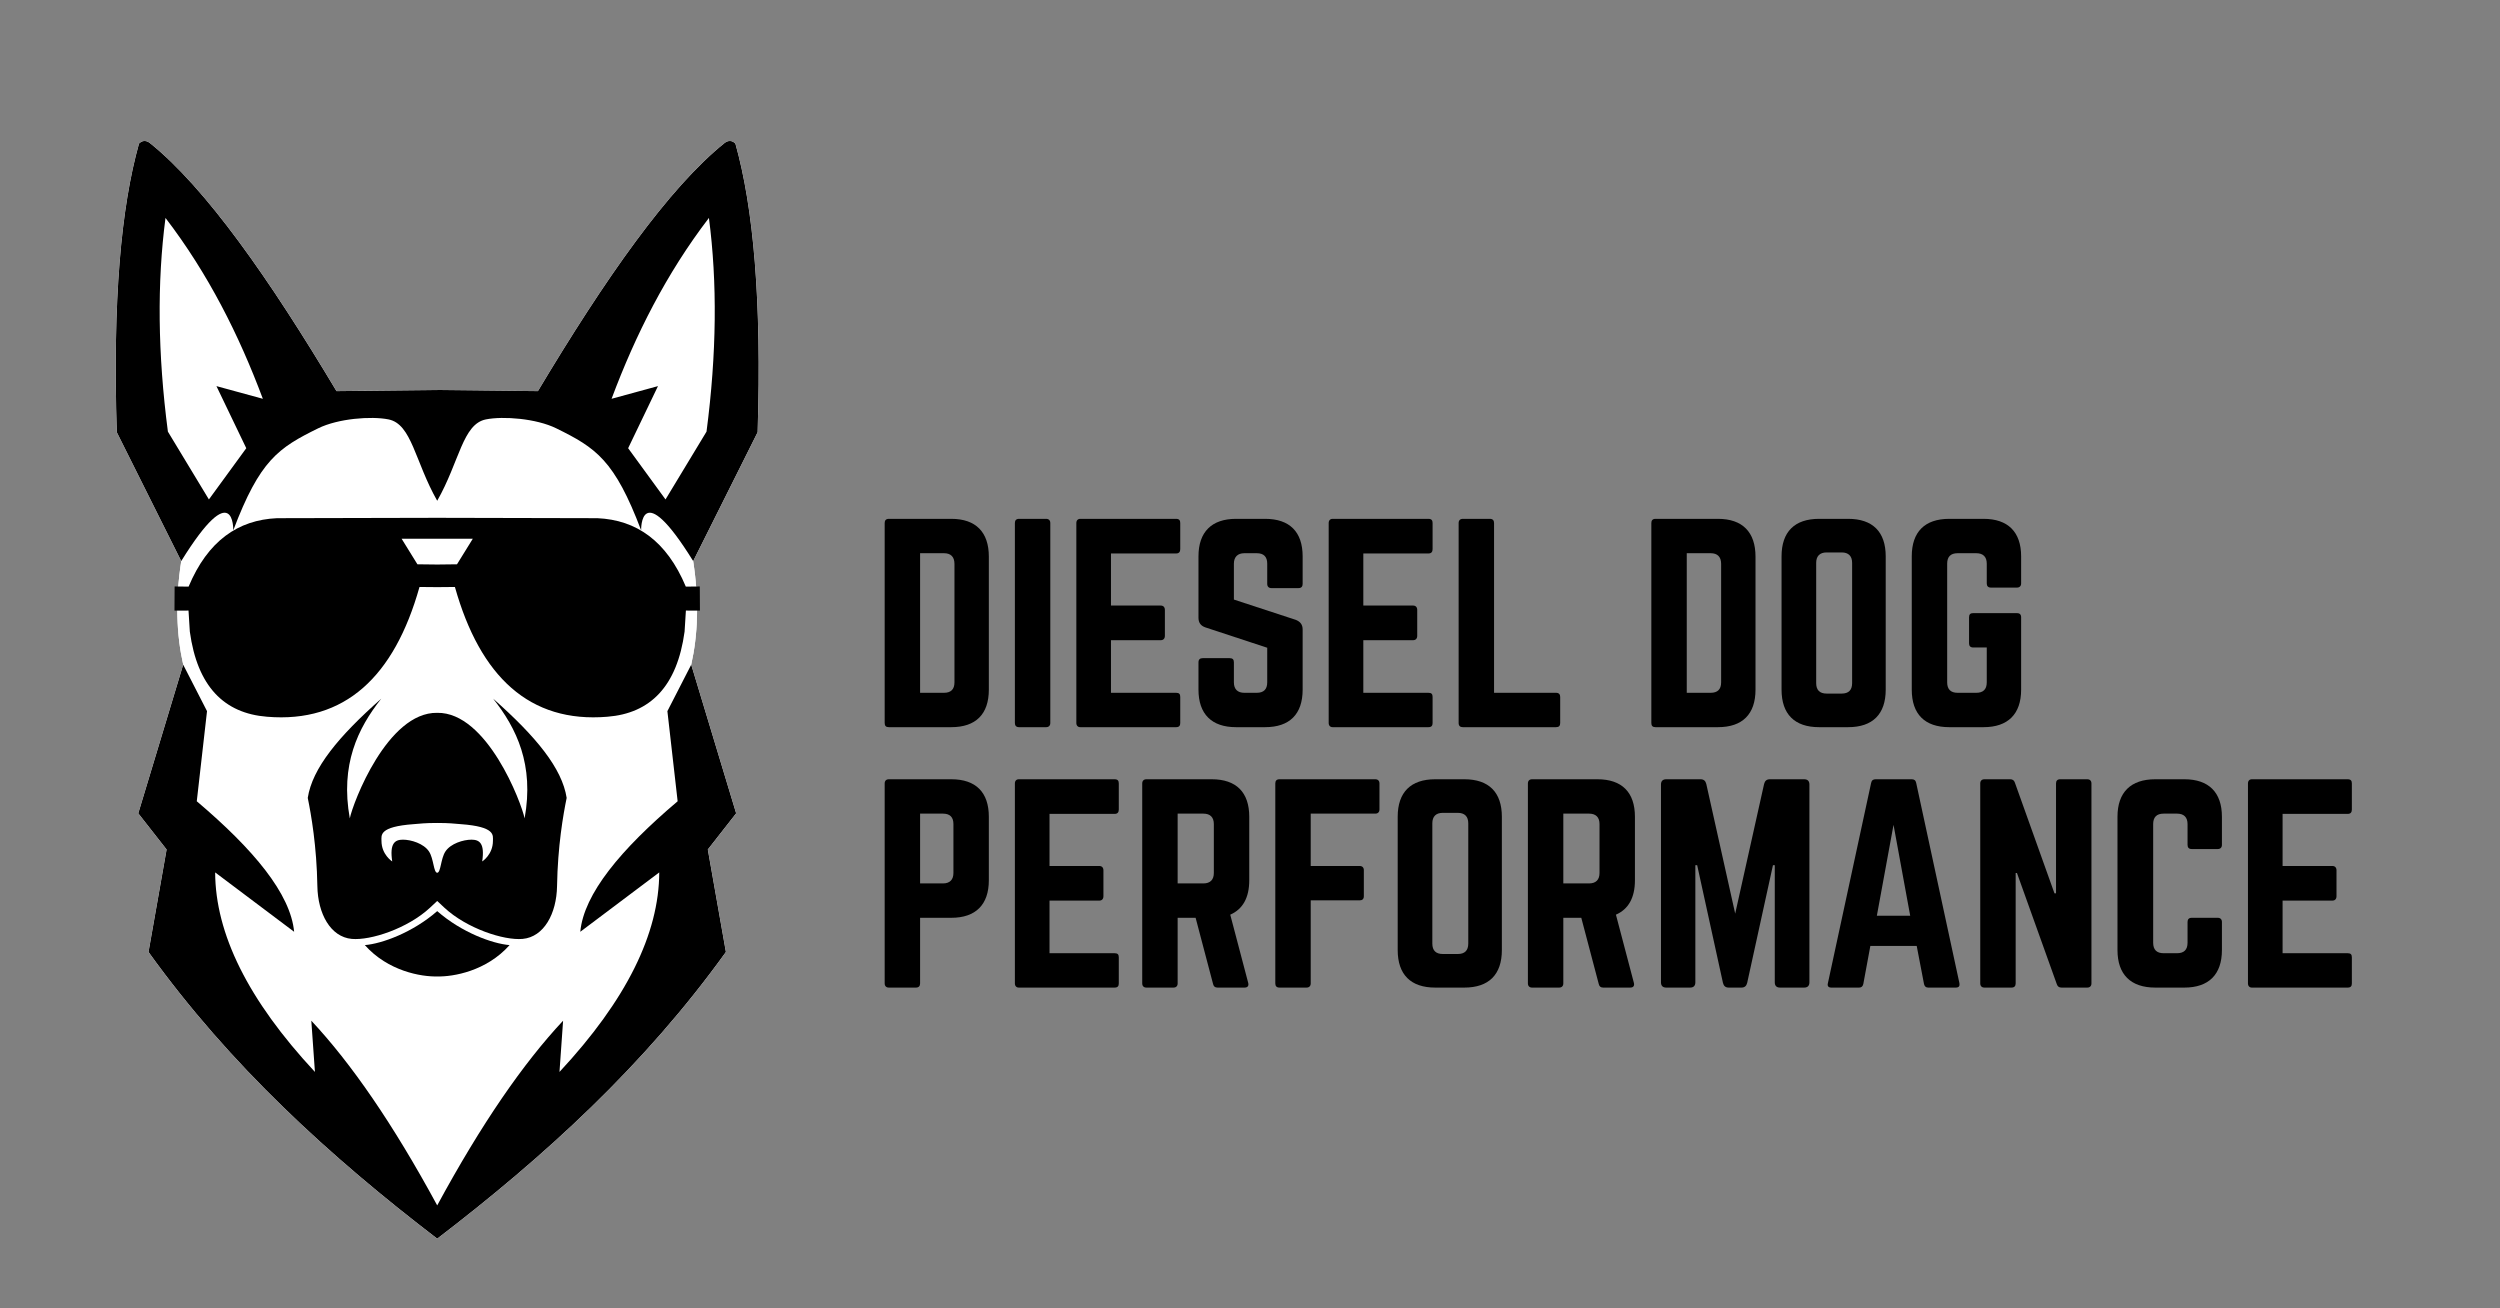 <?xml version="1.0" encoding="UTF-8" standalone="no"?>
<svg xmlns="http://www.w3.org/2000/svg" xmlns:xlink="http://www.w3.org/1999/xlink" xmlns:serif="http://www.serif.com/" width="100%" height="100%" viewBox="0 0 1200 628" version="1.1" xml:space="preserve" style="fill-rule:evenodd;clip-rule:evenodd;stroke-linejoin:round;stroke-miterlimit:2;">
    <rect x="0" y="0" width="1200" height="628" fill="#808080" stroke="none"/>
    <g transform="matrix(0.955,0,0,0.955,209.859,314)">
        <g transform="matrix(1,0,0,1,-512,-512)">
            <g id="Dog-Full" serif:id="Dog Full" transform="matrix(-1,0,0,1,1024,0)">
                <g transform="matrix(-1,0,0,1,1024,0)">
                    <path d="M512,805.761C458.087,764.502 407.895,718.707 366.915,661.687L376.005,610.177L361.764,591.998L384.337,517.309L384.347,517.328L384.345,517.309C380.943,502.243 380.285,485.119 383.347,465.204L350.965,400.439C348.852,334.046 353.14,287.434 362.138,255.38C363.905,253.647 365.672,253.768 367.44,255.001C395.63,277.6 427.622,323.356 461.369,379.798L512,379.229L562.631,379.798C596.378,323.356 628.37,277.6 656.56,255.001C658.328,253.768 660.095,253.647 661.862,255.38C670.86,287.434 675.148,334.046 673.035,400.439L640.653,465.204C643.715,485.119 643.057,502.243 639.655,517.309L639.653,517.328L639.663,517.309L662.236,591.998L647.995,610.177L657.085,661.687C616.105,718.707 565.913,764.502 512,805.761Z" style="fill:white;"></path>
                    <path d="M384.236,517.642L384.337,517.309L384.347,517.328L384.345,517.309C380.943,502.243 380.285,485.119 383.347,465.204L350.965,400.439C348.852,334.046 353.14,287.434 362.138,255.38C363.905,253.647 365.672,253.768 367.44,255.001C395.63,277.6 427.622,323.356 461.369,379.798L512,379.229L562.631,379.798C596.378,323.356 628.37,277.6 656.56,255.001C658.328,253.768 660.095,253.647 661.862,255.38C670.86,287.434 675.148,334.046 673.035,400.439L640.653,465.204C643.715,485.119 643.057,502.243 639.655,517.309L639.653,517.328L639.663,517.309L639.749,517.592L639.698,517.638L639.752,517.604L639.756,517.615L639.686,517.658C639.713,517.656 639.739,517.651 639.764,517.644L662.236,591.998L647.995,610.177L657.085,661.687C616.105,718.707 565.913,764.502 512,805.761C458.087,764.502 407.895,718.707 366.915,661.687L376.005,610.177L361.764,591.998L384.236,517.644C384.261,517.651 384.287,517.656 384.314,517.658C384.287,517.655 384.261,517.65 384.236,517.642ZM639.659,517.656L639.663,517.659L639.66,517.654L639.659,517.656ZM384.693,517.274L384.694,517.293C384.697,517.357 384.682,517.421 384.651,517.477L362.151,591.925L376.28,609.962C376.341,610.04 376.366,610.14 376.349,610.238L367.285,661.602C408.175,718.464 458.232,764.154 512,805.321C565.768,764.154 615.825,718.464 656.715,661.602L647.651,610.238C647.634,610.14 647.659,610.04 647.72,609.962L661.849,591.925L639.328,517.41L639.581,517.598L639.305,517.293L639.307,517.274L639.614,517.613L639.598,517.587L639.314,517.232C642.708,502.204 643.362,485.122 640.307,465.258C640.296,465.186 640.308,465.113 640.34,465.048L672.688,400.351C674.791,334.11 670.521,287.581 661.551,255.565C660.765,254.817 659.984,254.457 659.198,254.428C658.388,254.398 657.58,254.718 656.766,255.284C628.601,277.87 596.646,323.589 562.931,379.977C562.868,380.084 562.752,380.149 562.627,380.147L512,379.579L461.373,380.147C461.248,380.149 461.132,380.084 461.069,379.977C427.353,323.586 395.396,277.866 367.231,255.281L367.223,255.276C366.415,254.716 365.61,254.398 364.802,254.428C364.015,254.457 363.235,254.817 362.449,255.566C353.478,287.581 349.209,334.11 351.312,400.351L383.66,465.048C383.692,465.113 383.704,465.186 383.693,465.258C380.638,485.122 381.292,502.204 384.686,517.232L384.693,517.274Z" style="fill:white;"></path>
                </g>
                <g transform="matrix(-1,0,0,1,1024,0)">
                    <path d="M512,443.465L592.518,443.654C612.083,444.522 627.316,455.047 636.952,478.048L643.981,477.98L644.052,490.118L636.996,490.081L636.338,500.655C632.569,528.214 619.125,541.75 597.516,543.453C558.448,546.704 533.595,523.329 520.899,478.23L512,478.309L503.101,478.23C490.405,523.329 465.552,546.704 426.484,543.453C404.875,541.75 391.431,528.214 387.662,500.655L387.004,490.081L379.948,490.118L380.019,477.98L387.048,478.048C396.684,455.047 411.917,444.522 431.482,443.654L512,443.465ZM512,466.947L521.947,466.829L529.89,453.984L494.11,453.984L502.053,466.829L512,466.947Z"></path>
                </g>
                <g transform="matrix(-1,0,0,1,1024,0)">
                    <path d="M512,789.059C534.254,747.989 555.285,717.583 575.276,696.228L573.459,721.983C607.173,685.773 623.502,652.406 623.604,621.691L583.912,651.536C585.715,632.467 604.216,610.178 632.846,585.938L627.695,540.64L639.663,517.309L662.236,591.998L647.995,610.177L657.085,661.687C616.105,718.707 565.913,764.502 512,805.761C458.087,764.502 407.895,718.707 366.915,661.687L376.005,610.177L361.764,591.998L384.337,517.309L396.305,540.64L391.154,585.938C419.784,610.178 438.285,632.467 440.088,651.536L400.396,621.691C400.498,652.406 416.827,685.773 450.541,721.983L448.724,696.228C468.715,717.583 489.746,747.989 512,789.059Z"></path>
                </g>
                <g transform="matrix(-1,0,0,1,1024,0)">
                    <path d="M512,641.152C524.307,651.905 539.787,657.535 548.376,658.228C536.727,671.337 520.014,674.187 512,673.985C503.986,674.187 487.273,671.337 475.624,658.228C484.213,657.535 499.693,651.905 512,641.152Z"></path>
                </g>
                <g transform="matrix(-1,0,0,1,1024,0)">
                    <path d="M383.347,465.204L350.965,400.439C348.852,334.046 353.14,287.434 362.138,255.38C363.905,253.647 365.672,253.768 367.44,255.001C395.63,277.6 427.622,323.356 461.369,379.798L512,379.229L562.631,379.798C596.378,323.356 628.37,277.6 656.56,255.001C658.328,253.768 660.095,253.647 661.862,255.38C670.86,287.434 675.148,334.046 673.035,400.439L640.653,465.204C613.767,421.831 614.503,449.752 614.503,449.752C601.139,414.505 591.874,408.323 571.797,398.47C561.784,393.555 545.226,392.27 536.498,394C524.757,396.328 523.217,415.184 512,434.905C500.783,415.184 499.243,396.328 487.502,394C478.774,392.27 462.216,393.555 452.203,398.47C432.126,408.323 422.861,414.505 409.497,449.752C409.497,449.752 410.233,421.831 383.347,465.204ZM424.366,383.644C412.316,351.431 396.855,320.747 375.432,292.735C371.185,325.174 371.515,360.927 376.641,400.152L397.248,434.234L416.033,408.481L401.037,377.272L424.366,383.644ZM626.752,434.234L647.359,400.152C652.485,360.927 652.815,325.174 648.568,292.735C627.145,320.747 611.684,351.431 599.634,383.644L622.963,377.272L607.967,408.481L626.752,434.234Z"></path>
                </g>
                <g transform="matrix(-1,0,0,1,1024,0)">
                    <path d="M512,636.047L508.377,639.441C497.106,649.89 478.511,655.971 469.066,655.116C458.353,654.146 451.998,642.403 451.768,628.625C451.431,608.444 448.665,592.7 446.935,584.25C449.226,569.363 462.317,553.411 483.884,534.369C472.085,549.269 463.204,567.561 468.069,594.537C469.633,586.762 486.923,541.067 512,541.486C537.077,541.067 554.367,586.762 555.931,594.537C560.796,567.561 551.915,549.269 540.116,534.369C561.683,553.411 574.774,569.363 577.065,584.25C575.335,592.7 572.569,608.444 572.232,628.625C572.002,642.403 565.647,654.146 554.934,655.116C545.489,655.971 526.894,649.89 515.623,639.441L512,636.047ZM512,596.841C505.595,596.841 503.695,597.181 500.192,597.436C482.554,598.719 483.992,603.043 483.992,605.836C483.992,612.778 489.388,616.19 489.388,616.19C488.011,607.039 490.76,605.236 494.778,605.236C498.797,605.236 505.235,607.129 507.902,611.216C510.256,614.824 510.161,621.808 512,621.872C513.839,621.808 513.744,614.824 516.098,611.216C518.765,607.129 525.203,605.236 529.222,605.236C533.24,605.236 535.989,607.039 534.612,616.19C534.612,616.19 540.008,612.778 540.008,605.836C540.008,603.043 541.446,598.719 523.808,597.436C520.305,597.181 518.405,596.841 512,596.841Z"></path>
                </g>
            </g>
        </g>
    </g>
    <g transform="matrix(1,0,0,1,-19.668,-107.179)">
        <path d="M444.312,454.222C444.312,455.597 444.937,456.222 446.312,456.222L476.312,456.222C488.062,456.222 494.312,449.972 494.312,438.222L494.312,374.347C494.312,362.597 488.062,356.222 476.312,356.222L446.312,356.222C444.937,356.222 444.312,356.972 444.312,358.222L444.312,454.222ZM461.312,439.722L461.312,372.722L472.812,372.722C476.062,372.722 477.812,374.472 477.812,377.847L477.812,434.722C477.812,438.097 476.062,439.722 472.812,439.722L461.312,439.722Z" style="fill-rule:nonzero;"></path>
        <path d="M508.812,356.222C507.437,356.222 506.812,356.972 506.812,358.222L506.812,454.222C506.812,455.472 507.437,456.222 508.812,456.222L521.812,456.222C523.062,456.222 523.812,455.472 523.812,454.222L523.812,358.222C523.812,356.972 523.062,356.222 521.812,356.222L508.812,356.222Z" style="fill-rule:nonzero;"></path>
        <path d="M586.187,358.222C586.187,356.972 585.687,356.222 584.187,356.222L538.187,356.222C537.062,356.222 536.312,356.972 536.312,358.222L536.312,454.222C536.312,455.472 537.062,456.222 538.187,456.222L584.187,456.222C585.687,456.222 586.187,455.472 586.187,454.222L586.187,441.722C586.187,440.347 585.687,439.722 584.187,439.722L552.937,439.722L552.937,414.472L576.812,414.472C578.062,414.472 578.812,413.722 578.812,412.347L578.812,399.972C578.812,398.597 578.062,397.847 576.812,397.847L552.937,397.847L552.937,372.847L584.187,372.847C585.687,372.847 586.187,371.972 586.187,370.722L586.187,358.222Z" style="fill-rule:nonzero;"></path>
        <path d="M612.937,356.222C601.312,356.222 594.937,362.472 594.937,374.222L594.937,403.722C594.937,406.097 596.062,407.597 598.312,408.347L627.937,418.097L627.937,434.722C627.937,438.097 626.187,439.722 622.937,439.722L616.937,439.722C613.812,439.722 611.937,438.097 611.937,434.722L611.937,425.097C611.937,423.722 611.312,423.097 609.937,423.097L596.937,423.097C595.687,423.097 594.937,423.722 594.937,425.097L594.937,438.222C594.937,449.972 601.312,456.222 612.937,456.222L626.937,456.222C638.687,456.222 644.937,449.972 644.937,438.222L644.937,409.347C644.937,406.972 643.812,405.597 641.687,404.722L611.937,394.972L611.937,377.722C611.937,374.472 613.812,372.722 616.937,372.722L622.937,372.722C626.312,372.722 627.937,374.472 627.937,377.722L627.937,387.472C627.937,388.722 628.687,389.472 629.937,389.472L642.937,389.472C644.312,389.472 644.937,388.722 644.937,387.472L644.937,374.222C644.937,362.472 638.687,356.222 626.937,356.222L612.937,356.222Z" style="fill-rule:nonzero;"></path>
        <path d="M707.312,358.222C707.312,356.972 706.812,356.222 705.312,356.222L659.312,356.222C658.187,356.222 657.437,356.972 657.437,358.222L657.437,454.222C657.437,455.472 658.187,456.222 659.312,456.222L705.312,456.222C706.812,456.222 707.312,455.472 707.312,454.222L707.312,441.722C707.312,440.347 706.812,439.722 705.312,439.722L674.062,439.722L674.062,414.472L697.937,414.472C699.187,414.472 699.937,413.722 699.937,412.347L699.937,399.972C699.937,398.597 699.187,397.847 697.937,397.847L674.062,397.847L674.062,372.847L705.312,372.847C706.812,372.847 707.312,371.972 707.312,370.722L707.312,358.222Z" style="fill-rule:nonzero;"></path>
        <path d="M736.812,439.722L766.562,439.722C767.937,439.722 768.562,440.472 768.562,441.722L768.562,454.222C768.562,455.597 767.937,456.222 766.562,456.222L721.812,456.222C720.562,456.222 719.812,455.597 719.812,454.222L719.812,358.222C719.812,356.972 720.562,356.222 721.812,356.222L734.812,356.222C736.187,356.222 736.812,356.972 736.812,358.222L736.812,439.722Z" style="fill-rule:nonzero;"></path>
        <path d="M812.312,454.222C812.312,455.597 812.937,456.222 814.312,456.222L844.312,456.222C856.062,456.222 862.312,449.972 862.312,438.222L862.312,374.347C862.312,362.597 856.062,356.222 844.312,356.222L814.312,356.222C812.937,356.222 812.312,356.972 812.312,358.222L812.312,454.222ZM829.312,439.722L829.312,372.722L840.812,372.722C844.062,372.722 845.812,374.472 845.812,377.847L845.812,434.722C845.812,438.097 844.062,439.722 840.812,439.722L829.312,439.722Z" style="fill-rule:nonzero;"></path>
        <path d="M874.812,438.222C874.812,449.972 881.062,456.222 892.812,456.222L906.812,456.222C918.562,456.222 924.812,449.972 924.812,438.222L924.812,374.222C924.812,362.472 918.562,356.222 906.812,356.222L892.812,356.222C881.062,356.222 874.812,362.472 874.812,374.222L874.812,438.222ZM896.437,440.097C893.187,440.097 891.437,438.472 891.437,435.097L891.437,377.347C891.437,374.097 893.187,372.347 896.437,372.347L903.687,372.347C906.937,372.347 908.687,374.097 908.687,377.347L908.687,435.097C908.687,438.472 906.937,440.097 903.687,440.097L896.437,440.097Z" style="fill-rule:nonzero;"></path>
        <path d="M937.312,438.222C937.312,449.972 943.562,456.222 955.312,456.222L971.812,456.222C983.437,456.222 989.812,449.972 989.812,438.222L989.812,403.472C989.812,402.097 989.062,401.472 987.812,401.472L966.812,401.472C965.437,401.472 964.812,402.097 964.812,403.472L964.812,415.972C964.812,417.222 965.437,417.972 966.812,417.972L973.312,417.972L973.312,434.722C973.312,438.097 971.562,439.722 968.312,439.722L959.312,439.722C956.062,439.722 954.312,438.097 954.312,434.722L954.312,377.722C954.312,374.472 955.937,372.722 959.312,372.722L968.312,372.722C971.562,372.722 973.312,374.472 973.312,377.722L973.312,387.222C973.312,388.472 973.937,389.222 975.312,389.222L987.812,389.222C989.062,389.222 989.812,388.472 989.812,387.222L989.812,374.222C989.812,362.472 983.437,356.222 971.812,356.222L955.312,356.222C943.562,356.222 937.312,362.472 937.312,374.222L937.312,438.222Z" style="fill-rule:nonzero;"></path>
        <path d="M444.312,579.222C444.312,580.472 445.062,581.222 446.312,581.222L459.312,581.222C460.687,581.222 461.312,580.472 461.312,579.222L461.312,547.722L476.312,547.722C488.062,547.722 494.312,541.347 494.312,529.722L494.312,499.222C494.312,487.472 488.062,481.222 476.312,481.222L446.312,481.222C445.062,481.222 444.312,481.972 444.312,483.222L444.312,579.222ZM461.312,531.222L461.312,497.722L472.312,497.722C475.687,497.722 477.312,499.472 477.312,502.722L477.312,526.222C477.312,529.347 475.687,531.222 472.312,531.222L461.312,531.222Z" style="fill-rule:nonzero;"></path>
        <path d="M556.687,483.222C556.687,481.972 556.187,481.222 554.687,481.222L508.687,481.222C507.562,481.222 506.812,481.972 506.812,483.222L506.812,579.222C506.812,580.472 507.562,581.222 508.687,581.222L554.687,581.222C556.187,581.222 556.687,580.472 556.687,579.222L556.687,566.722C556.687,565.347 556.187,564.722 554.687,564.722L523.437,564.722L523.437,539.472L547.312,539.472C548.562,539.472 549.312,538.722 549.312,537.347L549.312,524.972C549.312,523.597 548.562,522.847 547.312,522.847L523.437,522.847L523.437,497.847L554.687,497.847C556.187,497.847 556.687,496.972 556.687,495.722L556.687,483.222Z" style="fill-rule:nonzero;"></path>
        <path d="M619.312,499.222C619.312,487.472 613.062,481.222 601.312,481.222L569.937,481.222C568.687,481.222 567.937,481.972 567.937,483.222L567.937,579.222C567.937,580.472 568.687,581.222 569.937,581.222L582.937,581.222C584.187,581.222 584.937,580.472 584.937,579.222L584.937,547.722L593.562,547.722L601.937,579.472C602.187,580.597 602.812,581.222 604.062,581.222L617.062,581.222C618.437,581.222 619.187,580.472 618.812,578.972L610.187,546.222C616.187,543.597 619.312,538.097 619.312,529.722L619.312,499.222ZM584.937,531.222L584.937,497.722L597.312,497.722C600.562,497.722 602.312,499.472 602.312,502.722L602.312,526.222C602.312,529.472 600.562,531.222 597.312,531.222L584.937,531.222Z" style="fill-rule:nonzero;"></path>
        <path d="M681.812,483.222C681.812,481.972 681.062,481.222 679.812,481.222L633.812,481.222C632.437,481.222 631.812,481.972 631.812,483.222L631.812,579.222C631.812,580.472 632.437,581.222 633.812,581.222L646.812,581.222C648.062,581.222 648.812,580.472 648.812,579.222L648.812,539.347L672.312,539.347C673.562,539.347 674.312,538.722 674.312,537.347L674.312,524.847C674.312,523.597 673.562,522.847 672.312,522.847L648.812,522.847L648.812,497.722L679.812,497.722C681.062,497.722 681.812,496.972 681.812,495.722L681.812,483.222Z" style="fill-rule:nonzero;"></path>
        <path d="M690.562,563.222C690.562,574.972 696.812,581.222 708.562,581.222L722.562,581.222C734.312,581.222 740.562,574.972 740.562,563.222L740.562,499.222C740.562,487.472 734.312,481.222 722.562,481.222L708.562,481.222C696.812,481.222 690.562,487.472 690.562,499.222L690.562,563.222ZM712.187,565.097C708.937,565.097 707.187,563.472 707.187,560.097L707.187,502.347C707.187,499.097 708.937,497.347 712.187,497.347L719.437,497.347C722.687,497.347 724.437,499.097 724.437,502.347L724.437,560.097C724.437,563.472 722.687,565.097 719.437,565.097L712.187,565.097Z" style="fill-rule:nonzero;"></path>
        <path d="M804.437,499.222C804.437,487.472 798.187,481.222 786.437,481.222L755.062,481.222C753.812,481.222 753.062,481.972 753.062,483.222L753.062,579.222C753.062,580.472 753.812,581.222 755.062,581.222L768.062,581.222C769.312,581.222 770.062,580.472 770.062,579.222L770.062,547.722L778.687,547.722L787.062,579.472C787.312,580.597 787.937,581.222 789.187,581.222L802.187,581.222C803.562,581.222 804.312,580.472 803.937,578.972L795.312,546.222C801.312,543.597 804.437,538.097 804.437,529.722L804.437,499.222ZM770.062,531.222L770.062,497.722L782.437,497.722C785.687,497.722 787.437,499.472 787.437,502.722L787.437,526.222C787.437,529.472 785.687,531.222 782.437,531.222L770.062,531.222Z" style="fill-rule:nonzero;"></path>
        <path d="M869.187,481.222C867.687,481.222 866.812,481.972 866.437,483.472L852.562,545.722L838.687,483.472C838.312,481.972 837.437,481.222 835.937,481.222L819.437,481.222C817.812,481.222 816.937,482.097 816.937,483.722L816.937,578.722C816.937,580.347 817.812,581.222 819.437,581.222L830.937,581.222C832.562,581.222 833.437,580.347 833.437,578.722L833.437,522.472L834.312,522.472L846.687,578.972C847.062,580.472 847.937,581.222 849.437,581.222L855.562,581.222C857.062,581.222 857.937,580.472 858.312,578.972L870.687,522.472L871.562,522.472L871.562,578.722C871.562,580.347 872.437,581.222 874.062,581.222L885.687,581.222C887.312,581.222 888.187,580.347 888.187,578.722L888.187,483.722C888.187,482.097 887.312,481.222 885.687,481.222L869.187,481.222Z" style="fill-rule:nonzero;"></path>
        <path d="M958.437,581.222C959.937,581.222 960.437,580.472 960.187,579.097L939.437,482.972C939.187,481.722 938.437,481.222 937.312,481.222L919.937,481.222C918.812,481.222 918.062,481.722 917.812,482.972L897.062,579.097C896.687,580.472 897.312,581.222 898.687,581.222L912.062,581.222C913.187,581.222 913.812,580.597 914.062,579.472L917.437,561.222L939.687,561.222L943.187,579.472C943.437,580.597 944.062,581.222 945.187,581.222L958.437,581.222ZM936.562,546.722L920.562,546.722L928.562,503.097L936.562,546.722Z" style="fill-rule:nonzero;"></path>
        <path d="M1008.56,481.222C1007.19,481.222 1006.56,481.972 1006.56,483.222L1006.56,535.972L1005.81,535.972L986.812,482.847C986.437,481.722 985.687,481.222 984.562,481.222L972.187,481.222C970.937,481.222 970.187,481.972 970.187,483.222L970.187,579.222C970.187,580.472 970.937,581.222 972.187,581.222L985.187,581.222C986.562,581.222 987.187,580.472 987.187,579.222L987.187,526.222L987.812,526.222L1006.94,579.597C1007.31,580.722 1008.06,581.222 1009.19,581.222L1021.56,581.222C1022.81,581.222 1023.56,580.472 1023.56,579.222L1023.56,483.222C1023.56,481.972 1022.81,481.222 1021.56,481.222L1008.56,481.222Z" style="fill-rule:nonzero;"></path>
        <path d="M1086.19,499.222C1086.19,487.472 1079.81,481.222 1068.19,481.222L1054.19,481.222C1042.44,481.222 1036.06,487.472 1036.06,499.222L1036.06,563.222C1036.06,574.972 1042.44,581.222 1054.19,581.222L1068.19,581.222C1079.81,581.222 1086.19,574.972 1086.19,563.222L1086.19,549.722C1086.19,548.472 1085.44,547.722 1084.19,547.722L1071.69,547.722C1070.31,547.722 1069.69,548.472 1069.69,549.722L1069.69,559.722C1069.69,563.097 1067.94,564.722 1064.69,564.722L1058.19,564.722C1054.94,564.722 1053.19,563.097 1053.19,559.722L1053.19,502.722C1053.19,499.472 1054.81,497.722 1058.19,497.722L1064.69,497.722C1067.94,497.722 1069.69,499.472 1069.69,502.722L1069.69,512.722C1069.69,513.972 1070.31,514.722 1071.69,514.722L1084.19,514.722C1085.44,514.722 1086.19,513.972 1086.19,512.722L1086.19,499.222Z" style="fill-rule:nonzero;"></path>
        <path d="M1148.56,483.222C1148.56,481.972 1148.06,481.222 1146.56,481.222L1100.56,481.222C1099.44,481.222 1098.69,481.972 1098.69,483.222L1098.69,579.222C1098.69,580.472 1099.44,581.222 1100.56,581.222L1146.56,581.222C1148.06,581.222 1148.56,580.472 1148.56,579.222L1148.56,566.722C1148.56,565.347 1148.06,564.722 1146.56,564.722L1115.31,564.722L1115.31,539.472L1139.19,539.472C1140.44,539.472 1141.19,538.722 1141.19,537.347L1141.19,524.972C1141.19,523.597 1140.44,522.847 1139.19,522.847L1115.31,522.847L1115.31,497.847L1146.56,497.847C1148.06,497.847 1148.56,496.972 1148.56,495.722L1148.56,483.222Z" style="fill-rule:nonzero;"></path>
    </g>
</svg>
